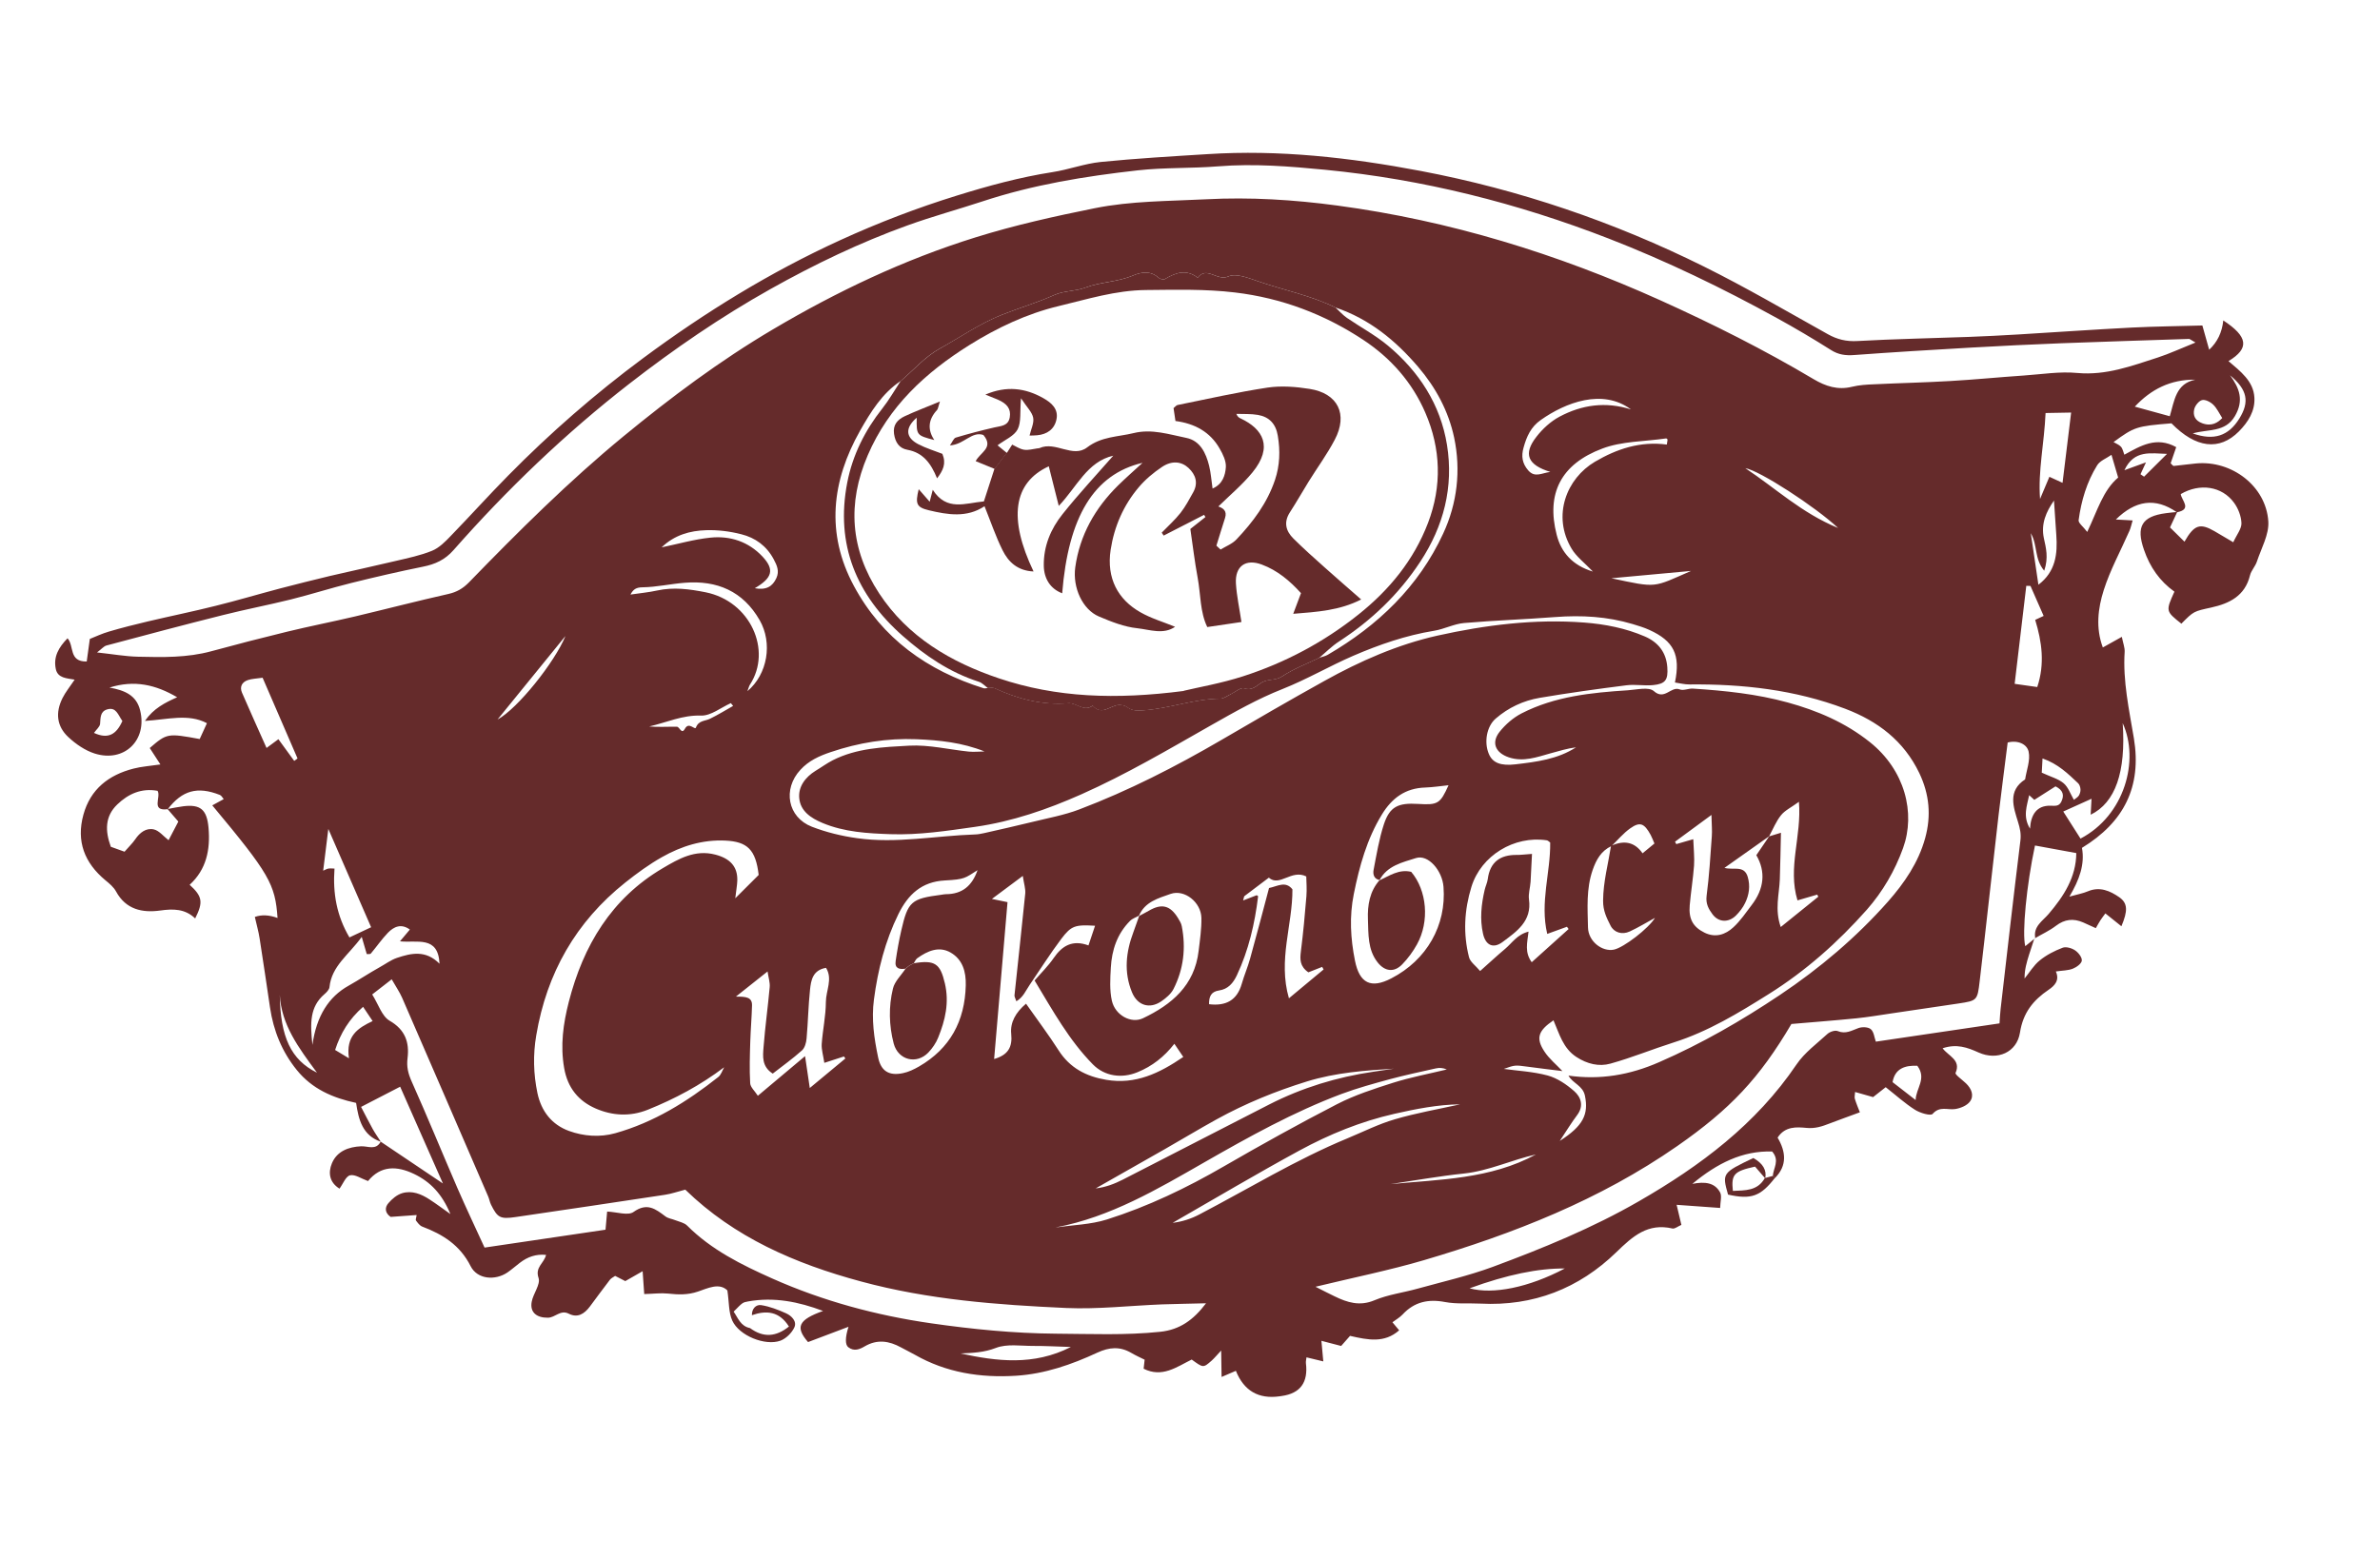 <?xml version="1.0" encoding="UTF-8"?> <svg xmlns="http://www.w3.org/2000/svg" width="148" height="97" viewBox="0 0 148 97" fill="none"><path d="M126.513 58.355C126.402 58.694 126.285 59.034 126.179 59.372C126.032 59.845 125.89 60.317 125.898 60.861C126.209 60.481 126.467 60.037 126.84 59.737C127.257 59.397 127.759 59.139 128.265 58.947C128.475 58.866 128.83 58.969 129.04 59.111C129.244 59.248 129.478 59.547 129.458 59.75C129.435 59.937 129.129 60.161 128.897 60.251C128.603 60.367 128.262 60.361 127.843 60.423C128.093 60.982 127.758 61.315 127.398 61.558C126.432 62.213 125.806 62.984 125.611 64.227C125.415 65.464 124.201 65.983 123.039 65.464C122.335 65.145 121.671 64.909 120.801 65.2C121.15 65.682 121.965 65.918 121.606 66.734C121.56 66.835 122.032 67.166 122.26 67.388C122.597 67.712 122.772 68.142 122.504 68.51C122.319 68.766 121.909 68.932 121.577 68.981C121.108 69.05 120.623 68.777 120.18 69.282C120.056 69.423 119.398 69.226 119.084 69.027C118.458 68.63 117.899 68.122 117.262 67.621C116.993 67.833 116.783 67.992 116.479 68.238C116.189 68.153 115.806 68.048 115.358 67.919C115.351 68.098 115.31 68.232 115.342 68.339C115.429 68.627 115.548 68.904 115.656 69.183C114.954 69.443 114.362 69.653 113.772 69.879C113.309 70.059 112.88 70.206 112.332 70.153C111.734 70.097 111.007 70.038 110.54 70.758C111.046 71.618 111.156 72.481 110.382 73.264C110.332 73.227 110.287 73.189 110.242 73.151C110.265 72.663 110.696 72.188 110.2 71.621C108.355 71.565 106.789 72.348 105.237 73.635C106.022 73.48 106.634 73.556 106.963 74.164C107.087 74.397 106.973 74.759 106.967 75.132C106 75.064 105.144 75.001 104.261 74.937C104.369 75.405 104.457 75.771 104.557 76.185C104.327 76.285 104.144 76.441 104.006 76.411C102.467 76.054 101.538 76.887 100.511 77.885C98.184 80.144 95.348 81.253 92.066 81.082C91.332 81.046 90.574 81.119 89.864 80.984C88.816 80.783 87.948 80.973 87.218 81.76C87.04 81.947 86.804 82.082 86.588 82.242C86.736 82.415 86.852 82.56 87.007 82.743C86.091 83.552 85.07 83.346 83.952 83.088C83.804 83.255 83.633 83.453 83.399 83.716C83.046 83.623 82.652 83.52 82.172 83.396C82.211 83.814 82.246 84.198 82.289 84.676C81.89 84.579 81.585 84.507 81.244 84.424C81.229 84.549 81.197 84.67 81.208 84.786C81.356 85.985 80.857 86.665 79.712 86.827C79.669 86.833 79.62 86.841 79.576 86.847C78.26 87.034 77.353 86.506 76.853 85.262C76.603 85.372 76.356 85.475 75.964 85.644C75.958 85.117 75.95 84.65 75.938 84.001C75.678 84.278 75.523 84.468 75.346 84.628C74.824 85.089 74.823 85.084 74.106 84.561C73.167 85.023 72.267 85.712 71.117 85.131C71.136 84.956 71.155 84.78 71.179 84.571C70.909 84.438 70.623 84.308 70.349 84.148C69.642 83.735 68.982 83.788 68.237 84.132C66.638 84.875 64.97 85.455 63.189 85.568C60.972 85.707 58.847 85.381 56.889 84.262C56.61 84.103 56.311 83.963 56.026 83.805C55.286 83.397 54.547 83.289 53.778 83.737C53.45 83.93 53.109 84.07 52.751 83.794C52.556 83.645 52.547 83.206 52.764 82.523C51.862 82.862 51.056 83.171 50.249 83.474C49.438 82.542 49.649 82.087 51.182 81.538C49.655 80.962 48.13 80.659 46.524 80.946C46.177 81.009 46.178 81.014 45.622 81.581C45.898 81.98 46.051 82.486 46.641 82.604C47.478 83.221 48.269 83.143 49.06 82.508C48.456 81.551 47.657 81.491 46.757 81.802C46.748 81.403 47.007 81.125 47.338 81.177C47.868 81.26 48.394 81.466 48.888 81.688C49.229 81.843 49.575 82.193 49.392 82.571C49.231 82.912 48.876 83.259 48.528 83.389C47.576 83.73 45.959 83.073 45.537 82.139C45.307 81.633 45.342 81.004 45.232 80.263C44.729 79.759 43.999 80.134 43.4 80.334C42.759 80.551 42.176 80.526 41.543 80.458C41.107 80.411 40.665 80.471 40.061 80.488C40.04 80.157 40.002 79.678 39.962 79.066C39.608 79.269 39.248 79.472 38.884 79.682C38.685 79.578 38.48 79.475 38.252 79.358C38.146 79.435 38.01 79.494 37.93 79.595C37.506 80.148 37.093 80.71 36.675 81.272C36.34 81.717 35.919 81.991 35.371 81.71C34.847 81.442 34.528 81.957 34.066 81.959C33.377 81.966 32.943 81.629 33.063 80.972C33.154 80.457 33.626 79.886 33.489 79.484C33.26 78.805 33.834 78.581 33.956 78.051C33.329 77.988 32.8 78.177 32.321 78.549C32.061 78.748 31.82 78.962 31.552 79.147C30.793 79.659 29.684 79.579 29.267 78.755C28.605 77.439 27.533 76.774 26.253 76.29C26.1 76.229 25.974 76.058 25.87 75.918C25.828 75.862 25.888 75.737 25.908 75.572C25.352 75.616 24.817 75.65 24.294 75.689C23.929 75.442 23.918 75.104 24.151 74.836C24.374 74.575 24.681 74.312 25.006 74.214C25.619 74.029 26.199 74.266 26.717 74.607C27.105 74.856 27.474 75.135 28.009 75.512C27.499 74.285 26.777 73.507 25.741 73.014C24.681 72.508 23.681 72.484 22.885 73.459C22.467 73.309 22.075 73.028 21.768 73.101C21.505 73.162 21.334 73.627 21.112 73.932C20.487 73.546 20.393 72.948 20.64 72.355C20.956 71.595 21.685 71.332 22.448 71.297C22.89 71.276 23.367 71.567 23.675 71.01C24.898 71.831 26.116 72.653 27.544 73.611C26.599 71.474 25.73 69.509 24.884 67.591C24.046 68.027 23.296 68.41 22.453 68.847C22.709 69.338 22.938 69.788 23.18 70.226C23.332 70.498 23.514 70.75 23.681 71.014C22.543 70.62 22.298 69.644 22.144 68.598C20.695 68.288 19.411 67.733 18.457 66.554C17.531 65.411 17.005 64.108 16.791 62.665C16.58 61.238 16.37 59.816 16.148 58.39C16.08 57.933 15.948 57.49 15.847 57.032C16.263 56.882 16.733 56.903 17.259 57.096C17.114 54.986 16.74 54.339 13.201 50.092C13.438 49.963 13.654 49.842 13.912 49.703C13.832 49.615 13.774 49.484 13.673 49.444C12.278 48.893 11.327 49.161 10.431 50.329C9.361 50.471 10.031 49.581 9.8 49.187C8.794 49.007 7.985 49.372 7.292 50.036C6.527 50.773 6.526 51.664 6.891 52.667C7.144 52.758 7.438 52.865 7.744 52.975C7.991 52.688 8.23 52.464 8.409 52.204C8.692 51.783 9.087 51.48 9.565 51.587C9.893 51.661 10.162 52.011 10.482 52.259C10.691 51.861 10.894 51.469 11.09 51.1C10.835 50.804 10.627 50.562 10.418 50.32C10.738 50.262 11.062 50.191 11.384 50.15C12.476 50.01 12.868 50.364 12.968 51.49C13.085 52.848 12.838 54.076 11.794 55.032C12.585 55.755 12.649 56.108 12.137 57.124C11.508 56.521 10.778 56.518 9.96 56.633C8.858 56.785 7.831 56.575 7.219 55.452C7.073 55.179 6.806 54.956 6.559 54.754C5.253 53.672 4.731 52.324 5.187 50.67C5.626 49.08 6.759 48.2 8.304 47.805C8.797 47.676 9.316 47.644 9.975 47.547C9.716 47.151 9.513 46.836 9.312 46.526C10.378 45.606 10.422 45.599 12.418 45.966C12.561 45.65 12.714 45.327 12.868 44.981C11.703 44.363 10.403 44.761 9.012 44.839C9.554 44.058 10.254 43.709 11.016 43.368C9.693 42.59 8.36 42.275 6.808 42.766C7.751 42.933 8.487 43.241 8.715 44.187C9.173 46.04 7.723 47.451 5.883 46.866C5.287 46.676 4.717 46.281 4.252 45.849C3.523 45.172 3.436 44.322 3.887 43.42C4.072 43.048 4.341 42.724 4.642 42.273C4.155 42.184 3.582 42.185 3.468 41.601C3.312 40.845 3.654 40.26 4.2 39.7C4.625 40.166 4.261 41.166 5.393 41.144C5.45 40.735 5.508 40.303 5.586 39.74C5.939 39.599 6.35 39.405 6.782 39.28C7.582 39.044 8.393 38.841 9.199 38.65C10.598 38.32 12.008 38.034 13.404 37.683C14.752 37.35 16.079 36.953 17.424 36.599C18.453 36.33 19.489 36.071 20.526 35.822C21.882 35.505 23.242 35.215 24.597 34.892C25.361 34.712 26.144 34.552 26.869 34.256C27.315 34.073 27.697 33.682 28.044 33.319C29.242 32.085 30.389 30.807 31.599 29.582C34.208 26.931 37.008 24.491 39.998 22.273C43.846 19.422 47.897 16.925 52.261 14.932C54.618 13.855 57.025 12.931 59.505 12.164C61.459 11.557 63.422 11.022 65.446 10.706C66.453 10.552 67.428 10.18 68.437 10.075C70.647 9.854 72.872 9.725 75.089 9.587C79.55 9.3 83.954 9.801 88.329 10.629C94.48 11.796 100.36 13.799 105.958 16.578C108.577 17.878 111.106 19.358 113.66 20.784C114.249 21.114 114.821 21.252 115.511 21.211C117.818 21.082 120.133 21.04 122.447 20.954C123.466 20.915 124.482 20.864 125.503 20.803C127.864 20.66 130.222 20.495 132.587 20.373C134.018 20.301 135.452 20.289 136.954 20.245C137.107 20.79 137.239 21.272 137.377 21.752C137.886 21.28 138.179 20.673 138.255 19.93C139.79 20.939 139.902 21.663 138.578 22.46C139.312 23.092 140.137 23.699 140.19 24.738C140.234 25.566 139.802 26.253 139.225 26.834C138.014 28.054 136.546 27.876 135.032 26.33C132.843 26.509 132.731 26.547 131.43 27.497C131.583 27.591 131.777 27.657 131.89 27.785C132.004 27.913 132.033 28.109 132.103 28.282C133.127 27.719 134.098 27.13 135.328 27.811C135.211 28.146 135.094 28.486 134.981 28.814C135.052 28.876 135.118 28.983 135.173 28.981C135.635 28.94 136.097 28.866 136.564 28.825C138.782 28.619 140.914 30.236 141.055 32.431C141.108 33.246 140.617 34.104 140.344 34.929C140.244 35.233 139.987 35.488 139.915 35.789C139.602 37.065 138.642 37.535 137.505 37.787C136.421 38.025 136.419 38.009 135.649 38.791C134.672 38.017 134.67 38.006 135.216 36.8C134.307 36.15 133.694 35.278 133.322 34.192C132.826 32.762 133.181 32.114 134.694 31.918C134.923 31.884 135.16 31.866 135.39 31.843C135.238 32.172 135.087 32.5 134.942 32.805C135.275 33.135 135.555 33.411 135.842 33.691C136.443 32.639 136.804 32.519 137.704 33.037C138.051 33.236 138.393 33.442 138.875 33.727C139.094 33.249 139.397 32.887 139.384 32.538C139.37 32.106 139.182 31.622 138.924 31.27C138.17 30.235 136.793 30.038 135.61 30.731C135.658 31.13 136.339 31.675 135.371 31.863C134.018 30.921 132.785 31.126 131.574 32.312C131.933 32.332 132.219 32.345 132.618 32.37C132.539 32.626 132.503 32.832 132.419 33.017C131.882 34.243 131.224 35.437 130.821 36.704C130.46 37.838 130.312 39.062 130.764 40.27C131.108 40.08 131.468 39.876 131.946 39.611C132.029 40.022 132.135 40.284 132.122 40.536C132.003 42.363 132.399 44.142 132.696 45.923C133.192 48.94 132.076 51.142 129.467 52.735C129.652 53.76 129.313 54.706 128.685 55.768C129.182 55.627 129.525 55.571 129.839 55.436C130.578 55.126 131.215 55.41 131.786 55.805C132.319 56.177 132.323 56.655 131.919 57.611C131.598 57.358 131.301 57.118 130.922 56.812C130.797 56.986 130.693 57.113 130.608 57.248C130.508 57.402 130.426 57.564 130.328 57.729C130.042 57.599 129.79 57.48 129.54 57.373C128.934 57.111 128.392 57.169 127.846 57.584C127.451 57.887 126.992 58.094 126.562 58.347C126.427 57.621 127.022 57.283 127.397 56.843C128.341 55.735 129.102 54.559 129.114 53.06C128.217 52.898 127.381 52.743 126.545 52.589C126.019 55.049 125.732 58.041 125.941 58.851C126.139 58.688 126.349 58.523 126.552 58.354L126.513 58.355ZM100.2 52.626C99.565 52.926 99.262 53.472 99.039 54.111C98.633 55.279 98.724 56.496 98.749 57.684C98.768 58.566 99.642 59.21 100.356 59.066C100.972 58.941 102.521 57.744 102.914 57.09C102.399 57.372 101.893 57.681 101.352 57.933C100.868 58.161 100.365 58.001 100.151 57.571C99.916 57.105 99.681 56.649 99.688 56.019C99.698 54.843 100.003 53.741 100.181 52.612C101.011 52.23 101.665 52.384 102.142 53.074C102.385 52.871 102.633 52.667 102.881 52.464C102.789 52.255 102.73 52.085 102.646 51.931C102.249 51.204 101.983 51.093 101.373 51.523C100.94 51.832 100.59 52.257 100.201 52.632L100.2 52.626ZM110.012 52.016C109.115 52.65 108.218 53.283 107.235 53.98C107.793 54.136 108.46 53.793 108.682 54.539C108.85 55.11 108.768 55.651 108.521 56.161C108.385 56.448 108.175 56.718 107.947 56.947C107.485 57.399 106.869 57.373 106.493 56.867C106.25 56.541 106.063 56.212 106.124 55.725C106.287 54.493 106.36 53.252 106.449 52.014C106.476 51.665 106.44 51.308 106.426 50.687C105.537 51.342 104.849 51.844 104.161 52.352C104.186 52.404 104.215 52.45 104.239 52.502C104.543 52.413 104.847 52.323 105.296 52.196C105.32 52.843 105.377 53.347 105.344 53.836C105.282 54.663 105.147 55.48 105.075 56.308C105.001 57.165 105.285 57.658 105.994 58.009C106.673 58.343 107.293 58.135 107.788 57.677C108.229 57.273 108.57 56.76 108.934 56.283C109.704 55.279 109.814 54.216 109.217 53.191C109.505 52.764 109.762 52.392 110.013 52.021C110.258 51.946 110.503 51.871 110.748 51.796C110.722 52.79 110.714 53.749 110.677 54.706C110.641 55.63 110.351 56.564 110.735 57.659C111.591 56.97 112.331 56.371 113.072 55.772C113.049 55.73 113.026 55.684 113.003 55.643C112.613 55.756 112.219 55.876 111.776 56.002C111.155 53.946 112.045 52.022 111.866 49.871C111.389 50.22 110.998 50.401 110.753 50.704C110.443 51.09 110.253 51.574 110.012 52.016ZM70.841 56.945C70.646 57.057 70.412 57.13 70.263 57.286C69.473 58.082 69.137 59.089 69.077 60.184C69.039 60.868 68.995 61.587 69.142 62.245C69.348 63.149 70.34 63.682 71.073 63.334C72.862 62.485 74.283 61.289 74.535 59.154C74.618 58.468 74.721 57.774 74.709 57.091C74.689 56.125 73.665 55.297 72.796 55.598C72.045 55.865 71.182 56.087 70.822 56.97L70.841 56.945ZM56.819 59.914C56.731 59.96 56.636 59.997 56.55 60.054C56.464 60.111 56.391 60.183 56.306 60.251C55.93 60.307 55.626 60.241 55.696 59.774C55.79 59.131 55.902 58.496 56.048 57.863C56.461 56.065 56.664 55.896 58.543 55.651C58.636 55.638 58.727 55.618 58.822 55.616C59.84 55.615 60.453 55.091 60.788 54.123C60.004 54.617 60.01 54.694 58.757 54.762C57.298 54.839 56.461 55.653 55.87 56.848C55.044 58.529 54.59 60.316 54.346 62.166C54.182 63.393 54.358 64.581 54.605 65.763C54.781 66.617 55.278 66.927 56.137 66.75C56.489 66.681 56.837 66.513 57.15 66.333C59.083 65.212 59.999 63.507 60.056 61.289C60.079 60.428 59.856 59.676 59.113 59.246C58.389 58.83 57.674 59.147 57.044 59.597C56.944 59.667 56.892 59.809 56.819 59.919L56.819 59.914ZM85.8 54.739C85.429 54.676 85.367 54.368 85.417 54.105C85.599 53.154 85.757 52.19 86.056 51.272C86.422 50.171 86.931 49.923 88.2 50.003C89.419 50.079 89.562 49.985 90.077 48.84C89.605 48.888 89.116 48.966 88.623 48.983C87.393 49.02 86.555 49.639 85.932 50.661C85 52.19 84.536 53.868 84.186 55.606C83.903 57.006 83.983 58.375 84.258 59.748C84.541 61.17 85.259 61.509 86.525 60.849C88.723 59.711 89.951 57.554 89.764 55.16C89.687 54.147 88.812 53.124 88.052 53.37C87.218 53.638 86.246 53.838 85.776 54.764L85.795 54.739L85.8 54.739ZM83.058 19.135C81.526 18.376 79.842 18.052 78.24 17.498C77.642 17.292 76.866 16.978 76.381 17.194C75.686 17.503 75.052 16.528 74.477 17.27C73.767 16.724 73.106 16.955 72.431 17.361C72.344 17.413 72.135 17.355 72.045 17.273C71.543 16.813 70.937 16.93 70.455 17.135C69.497 17.544 68.442 17.527 67.515 17.882C66.861 18.129 66.174 18.074 65.579 18.34C64.514 18.821 63.388 19.149 62.31 19.575C60.912 20.133 59.707 20.984 58.42 21.692C57.525 22.186 56.812 23.01 56.022 23.689C54.855 24.457 54.139 25.637 53.485 26.786C51.72 29.908 51.339 33.17 53.097 36.44C54.856 39.714 57.667 41.709 61.164 42.806C61.245 42.833 61.346 42.796 61.439 42.788C61.579 42.789 61.733 42.744 61.847 42.8C63.305 43.475 64.817 43.869 66.439 43.735C66.95 43.693 67.402 44.3 67.953 43.884C68.511 44.536 69.037 43.874 69.578 43.844C69.749 43.836 69.966 43.876 70.099 43.979C70.431 44.23 70.772 44.202 71.157 44.173C72.754 44.054 74.275 43.462 75.893 43.451C76.104 43.447 76.313 43.283 76.516 43.186C76.808 43.048 77.151 42.736 77.373 42.809C77.894 42.977 78.153 42.627 78.492 42.432C78.877 42.213 79.325 42.342 79.74 42.064C80.45 41.591 81.267 41.287 82.041 40.911C82.216 40.851 82.411 40.817 82.565 40.727C85.686 38.908 88.218 36.491 89.744 33.187C90.618 31.304 90.855 29.254 90.426 27.219C90.078 25.578 89.286 24.103 88.183 22.814C86.776 21.168 85.143 19.834 83.057 19.13L83.058 19.135ZM97.523 66.899C99.491 67.181 101.342 66.869 103.177 66.063C105.823 64.909 108.3 63.48 110.681 61.886C113.158 60.229 115.429 58.307 117.404 56.078C118.419 54.925 119.294 53.655 119.715 52.134C120.103 50.73 119.978 49.396 119.35 48.08C118.385 46.074 116.768 44.85 114.739 44.081C111.62 42.9 108.377 42.539 105.07 42.571C104.77 42.577 104.463 42.494 104.156 42.45C104.513 40.728 104.086 39.872 102.564 39.179C102.23 39.028 101.875 38.919 101.525 38.815C99.953 38.346 98.353 38.254 96.718 38.379C94.831 38.524 92.931 38.588 91.045 38.75C90.413 38.804 89.805 39.134 89.174 39.233C87.424 39.519 85.767 40.093 84.155 40.787C82.674 41.429 81.266 42.255 79.767 42.85C78.205 43.465 76.768 44.284 75.319 45.105C72.67 46.61 70.038 48.163 67.244 49.405C65.118 50.349 62.952 51.097 60.635 51.429C58.885 51.676 57.138 51.946 55.37 51.884C53.943 51.834 52.512 51.756 51.153 51.189C50.412 50.881 49.78 50.445 49.702 49.655C49.629 48.937 50.075 48.337 50.718 47.941C51.076 47.727 51.412 47.477 51.779 47.289C53.275 46.528 54.931 46.466 56.543 46.378C57.769 46.314 59.011 46.62 60.249 46.749C60.571 46.779 60.894 46.743 61.222 46.739C59.831 46.182 58.424 46.039 56.99 45.978C55.154 45.905 53.398 46.192 51.664 46.777C50.948 47.016 50.291 47.314 49.774 47.88C48.66 49.08 48.974 50.832 50.486 51.421C51.383 51.767 52.348 52.003 53.303 52.134C55.753 52.479 58.189 51.98 60.638 51.901C60.821 51.897 61.01 51.858 61.194 51.819C62.185 51.595 63.181 51.37 64.17 51.129C65.158 50.883 66.172 50.705 67.121 50.342C70.193 49.175 73.112 47.68 75.951 46.025C78.067 44.788 80.189 43.556 82.334 42.365C84.561 41.123 86.907 40.091 89.38 39.536C92.371 38.871 95.426 38.486 98.511 38.721C99.806 38.819 101.084 39.069 102.285 39.587C103.118 39.949 103.617 40.576 103.682 41.507C103.736 42.284 103.568 42.537 102.799 42.612C102.251 42.665 101.683 42.554 101.142 42.623C99.339 42.851 97.533 43.101 95.742 43.405C94.726 43.577 93.794 44.016 93.01 44.694C92.442 45.184 92.276 46.172 92.584 46.894C92.815 47.445 93.319 47.649 94.249 47.539C95.551 47.385 96.857 47.225 98.005 46.482C97.465 46.551 96.943 46.712 96.413 46.857C95.569 47.093 94.73 47.407 93.828 47.106C92.99 46.823 92.719 46.19 93.254 45.515C93.615 45.061 94.098 44.639 94.615 44.373C96.685 43.31 98.95 43.081 101.227 42.934C101.778 42.897 102.53 42.708 102.843 42.984C103.517 43.586 103.903 42.66 104.453 42.88C104.684 42.974 105.005 42.809 105.281 42.83C107.265 42.959 109.243 43.162 111.164 43.691C113.009 44.197 114.755 44.941 116.277 46.158C118.46 47.9 119.132 50.562 118.342 52.749C117.836 54.149 117.083 55.452 116.092 56.578C114.298 58.602 112.286 60.391 109.993 61.827C108.114 63.006 106.219 64.16 104.076 64.839C102.757 65.257 101.477 65.785 100.146 66.155C99.43 66.355 98.702 66.179 98.031 65.744C97.194 65.2 96.966 64.298 96.603 63.461C95.652 64.109 95.491 64.566 96.037 65.398C96.333 65.856 96.781 66.213 97.159 66.619C96.432 66.526 95.702 66.445 94.981 66.345C94.214 66.242 94.213 66.236 93.515 66.484C94.345 66.601 95.32 66.646 96.242 66.894C96.839 67.056 97.415 67.449 97.888 67.864C98.317 68.24 98.503 68.786 98.075 69.356C97.722 69.825 97.417 70.327 96.994 70.963C98.463 70.022 98.791 69.305 98.561 68.159C98.431 67.51 97.789 67.383 97.534 66.897L97.523 66.899ZM136.533 21.309C136.204 21.119 136.165 21.08 136.126 21.08C133.489 21.169 130.851 21.248 128.216 21.348C126.318 21.422 124.422 21.514 122.524 21.622C120.117 21.76 117.712 21.905 115.305 22.082C114.771 22.122 114.323 22.066 113.856 21.768C112.757 21.073 111.635 20.41 110.495 19.782C107.114 17.922 103.655 16.246 100.046 14.842C94.347 12.629 88.485 11.152 82.402 10.559C80.2 10.345 77.98 10.167 75.752 10.346C74.091 10.48 72.416 10.411 70.762 10.594C67.483 10.962 64.226 11.488 61.074 12.533C59.54 13.038 57.972 13.464 56.456 14.012C53.491 15.079 50.658 16.439 47.908 17.981C44.824 19.711 41.908 21.712 39.122 23.878C35.153 26.964 31.531 30.438 28.204 34.214C27.67 34.822 27.06 35.096 26.303 35.247C24.8 35.552 23.309 35.895 21.822 36.266C20.566 36.579 19.333 36.973 18.076 37.287C16.68 37.632 15.268 37.903 13.872 38.254C11.446 38.863 9.031 39.504 6.616 40.15C6.45 40.197 6.319 40.367 6.034 40.581C7.018 40.686 7.79 40.828 8.572 40.846C10.103 40.882 11.638 40.916 13.142 40.505C14.704 40.079 16.275 39.674 17.85 39.291C19.247 38.951 20.659 38.675 22.063 38.345C23.999 37.886 25.928 37.384 27.873 36.946C28.401 36.829 28.786 36.605 29.163 36.221C32.235 33.056 35.36 29.944 38.774 27.135C41.722 24.712 44.775 22.429 48.056 20.491C52.044 18.132 56.204 16.153 60.658 14.765C63.1 14.003 65.58 13.453 68.072 12.951C70.347 12.492 72.683 12.514 74.997 12.395C77.737 12.251 80.462 12.422 83.16 12.785C90.15 13.722 96.823 15.781 103.246 18.677C106.508 20.149 109.701 21.753 112.783 23.585C113.528 24.026 114.283 24.276 115.169 24.056C115.62 23.945 116.095 23.919 116.559 23.901C118.129 23.825 119.705 23.792 121.272 23.699C122.801 23.612 124.326 23.459 125.853 23.356C126.96 23.281 128.085 23.093 129.18 23.198C130.969 23.362 132.561 22.759 134.187 22.235C134.909 22 135.601 21.675 136.526 21.305L136.533 21.309ZM81.821 80.042C82.332 80.3 82.657 80.469 82.987 80.626C83.785 81.015 84.556 81.263 85.483 80.869C86.327 80.516 87.267 80.4 88.155 80.151C89.716 79.72 91.305 79.357 92.82 78.799C95.939 77.642 99.015 76.386 101.913 74.716C105.74 72.514 109.198 69.927 111.715 66.209C112.213 65.473 112.977 64.915 113.644 64.304C113.796 64.17 114.114 64.062 114.28 64.132C114.778 64.337 115.149 64.093 115.577 63.94C115.805 63.862 116.179 63.873 116.34 64.017C116.531 64.183 116.556 64.536 116.649 64.789L124.34 63.652C124.367 63.303 124.375 63.023 124.408 62.752C124.81 59.263 125.208 55.775 125.638 52.288C125.691 51.858 125.614 51.524 125.487 51.114C125.208 50.203 124.83 49.191 125.932 48.477C126.019 47.901 126.268 47.286 126.15 46.752C126.047 46.283 125.485 46.021 124.847 46.182C124.658 47.691 124.458 49.201 124.28 50.708C123.881 54.146 123.511 57.59 123.106 61.029C122.967 62.235 122.94 62.239 121.797 62.414C120.414 62.618 119.03 62.823 117.646 63.028C116.905 63.137 116.172 63.262 115.432 63.338C114.055 63.475 112.668 63.58 111.399 63.69C109.414 67.056 107.605 68.982 104.295 71.286C99.49 74.629 94.123 76.736 88.555 78.378C86.427 79.004 84.243 79.444 81.814 80.031L81.821 80.042ZM74.991 81.062C73.943 81.089 73.11 81.101 72.279 81.129C70.287 81.207 68.295 81.44 66.312 81.355C62.019 81.16 57.742 80.841 53.55 79.707C49.439 78.6 45.662 76.96 42.613 73.993C42.152 74.111 41.761 74.253 41.352 74.313C38.26 74.781 35.172 75.244 32.077 75.696C31.102 75.84 30.937 75.742 30.532 74.922C30.452 74.756 30.424 74.565 30.349 74.398C28.572 70.286 26.795 66.173 25.007 62.062C24.847 61.696 24.614 61.363 24.358 60.911C23.909 61.262 23.554 61.537 23.145 61.853C23.53 62.464 23.746 63.206 24.227 63.486C25.206 64.048 25.462 64.84 25.344 65.809C25.274 66.353 25.381 66.772 25.598 67.263C26.579 69.456 27.487 71.682 28.442 73.89C28.991 75.15 29.581 76.393 30.132 77.597L37.654 76.485C37.688 76.113 37.715 75.803 37.755 75.357C38.354 75.38 39.053 75.627 39.395 75.382C40.241 74.778 40.765 75.196 41.378 75.656C41.548 75.787 41.796 75.812 42.004 75.898C42.252 75.995 42.55 76.051 42.726 76.225C44.236 77.739 46.115 78.669 48.028 79.522C51.18 80.926 54.496 81.816 57.908 82.308C60.468 82.675 63.038 82.93 65.635 82.952C67.808 82.965 69.977 83.062 72.147 82.835C73.359 82.707 74.205 82.108 74.992 81.068L74.991 81.062ZM47.177 54.415C46.996 52.85 46.476 52.348 45.109 52.283C43.685 52.215 42.376 52.625 41.164 53.311C40.362 53.764 39.609 54.315 38.887 54.889C35.809 57.337 33.998 60.527 33.346 64.398C33.141 65.608 33.171 66.795 33.42 67.988C33.66 69.121 34.317 69.954 35.382 70.342C36.294 70.675 37.307 70.748 38.254 70.485C40.653 69.813 42.733 68.52 44.666 66.988C44.841 66.85 44.914 66.589 45.033 66.382C43.546 67.504 41.972 68.343 40.291 69.02C39.178 69.469 38.075 69.393 37.047 68.949C35.988 68.488 35.301 67.682 35.083 66.434C34.834 65.013 35.025 63.671 35.37 62.317C36.271 58.81 38.02 55.88 41.215 53.999C42.199 53.42 43.213 52.825 44.48 53.155C45.383 53.389 45.874 53.884 45.849 54.767C45.839 55.075 45.778 55.379 45.723 55.871C46.285 55.309 46.703 54.897 47.178 54.42L47.177 54.415ZM61.807 65.873C62.678 65.622 62.969 65.144 62.882 64.294C62.813 63.598 63.155 62.974 63.803 62.427C64.515 63.441 65.207 64.357 65.822 65.318C66.526 66.427 67.544 66.951 68.789 67.162C70.611 67.471 72.091 66.757 73.583 65.74C73.369 65.421 73.214 65.199 73.028 64.921C72.396 65.732 71.653 66.315 70.734 66.69C69.764 67.09 68.697 66.953 67.957 66.199C66.489 64.707 65.486 62.891 64.336 60.985C64.749 60.506 65.187 60.079 65.526 59.584C66.052 58.816 66.698 58.437 67.687 58.803C67.833 58.358 67.961 57.983 68.096 57.579C66.867 57.51 66.624 57.562 65.996 58.396C65.298 59.323 64.68 60.305 64.026 61.264C63.788 61.611 63.627 62.03 63.202 62.277C63.133 62.075 63.076 61.989 63.086 61.904C63.308 59.795 63.542 57.69 63.754 55.582C63.783 55.288 63.676 54.981 63.602 54.48C62.875 55.022 62.299 55.452 61.682 55.911C62.003 55.975 62.256 56.032 62.652 56.112C62.375 59.36 62.098 62.568 61.819 65.877L61.807 65.873ZM96.214 58.086C95.751 56.117 96.425 54.275 96.398 52.403C96.33 52.358 96.262 52.273 96.177 52.264C94.168 51.965 92.103 53.205 91.501 55.159C91.056 56.594 90.975 58.076 91.353 59.545C91.43 59.834 91.764 60.063 92.041 60.395C92.641 59.861 93.111 59.424 93.602 59.012C94.027 58.654 94.344 58.123 95.052 57.946C94.972 58.643 94.796 59.225 95.25 59.848C96.051 59.129 96.798 58.456 97.544 57.784C97.51 57.739 97.475 57.688 97.44 57.643C97.076 57.775 96.711 57.907 96.22 58.085L96.214 58.086ZM45.764 61.988C46.387 61.985 46.781 62.016 46.764 62.542C46.745 63.279 46.681 64.012 46.657 64.751C46.63 65.623 46.599 66.502 46.65 67.374C46.664 67.622 46.938 67.86 47.127 68.155C48.137 67.304 49.039 66.553 50.063 65.689L50.356 67.672C51.179 66.988 51.873 66.412 52.568 65.836C52.539 65.796 52.51 65.75 52.482 65.71C52.121 65.83 51.76 65.944 51.261 66.107C51.192 65.644 51.077 65.283 51.098 64.934C51.159 64.063 51.353 63.194 51.357 62.319C51.359 61.617 51.797 60.89 51.366 60.197C50.536 60.342 50.434 60.969 50.371 61.557C50.264 62.57 50.248 63.585 50.157 64.595C50.135 64.854 50.048 65.173 49.871 65.333C49.296 65.847 48.662 66.302 48.053 66.776C47.358 66.334 47.436 65.693 47.483 65.107C47.579 63.868 47.752 62.629 47.864 61.394C47.889 61.112 47.789 60.815 47.731 60.423C47.069 60.949 46.491 61.407 45.759 61.989L45.764 61.988ZM65.677 76.344C66.728 76.189 67.827 76.166 68.827 75.851C71.385 75.044 73.791 73.887 76.114 72.541C78.432 71.202 80.772 69.899 83.151 68.673C84.248 68.11 85.443 67.722 86.629 67.346C87.719 67.001 88.851 66.79 89.969 66.519C89.731 66.415 89.501 66.404 89.285 66.453C88.337 66.665 87.387 66.867 86.456 67.116C85.434 67.395 84.406 67.675 83.42 68.043C80.43 69.165 77.648 70.717 74.882 72.3C71.962 73.974 69.049 75.695 65.676 76.339L65.677 76.344ZM78.153 55.685C78.153 55.685 78.237 55.729 78.235 55.751C78.029 57.446 77.649 59.094 76.917 60.655C76.684 61.152 76.366 61.522 75.81 61.604C75.287 61.681 75.18 62.009 75.185 62.459C76.234 62.587 76.925 62.218 77.219 61.19C77.369 60.661 77.594 60.149 77.738 59.621C78.145 58.158 78.529 56.687 78.915 55.233C79.455 55.12 79.939 54.776 80.369 55.313C80.384 57.526 79.46 59.706 80.152 62.092C80.965 61.415 81.64 60.859 82.308 60.298C82.278 60.247 82.248 60.19 82.218 60.139C81.919 60.261 81.613 60.378 81.361 60.477C80.82 60.1 80.835 59.67 80.895 59.176C81.039 58.036 81.147 56.89 81.239 55.741C81.274 55.302 81.237 54.862 81.23 54.512C80.305 54.053 79.575 55.18 78.903 54.589C78.383 54.983 77.886 55.352 77.391 55.731C77.351 55.759 77.352 55.843 77.304 56.006C77.63 55.88 77.883 55.781 78.147 55.681L78.153 55.685ZM22.493 58.276C21.675 59.404 20.623 60.083 20.489 61.395C20.473 61.553 20.309 61.722 20.175 61.836C19.262 62.622 19.282 63.627 19.428 64.991C19.676 63.201 20.439 61.998 21.678 61.308C22.326 60.945 22.944 60.531 23.597 60.167C23.963 59.968 24.302 59.706 24.69 59.577C25.575 59.279 26.481 59.078 27.332 59.943C27.248 58.169 25.93 58.664 24.872 58.548C25.137 58.236 25.321 58.014 25.487 57.817C24.956 57.428 24.496 57.629 24.12 58.019C23.734 58.421 23.418 58.885 23.058 59.311C23.02 59.356 22.911 59.333 22.807 59.343C22.729 59.081 22.652 58.82 22.492 58.265L22.493 58.276ZM90.768 68.688C89.412 68.705 88.066 68.971 86.714 69.276C84.614 69.754 82.671 70.548 80.811 71.557C78.153 73.002 75.548 74.551 72.921 76.058C73.517 75.987 74.075 75.804 74.586 75.534C77.645 73.935 80.6 72.123 83.799 70.798C84.775 70.392 85.728 69.912 86.737 69.618C88.059 69.228 89.427 68.992 90.774 68.693L90.768 68.688ZM86.754 66.465C84.901 66.578 83.067 66.71 81.267 67.265C79.314 67.871 77.451 68.631 75.67 69.612C74.578 70.213 73.511 70.861 72.427 71.478C70.996 72.296 69.562 73.104 68.135 73.916C68.759 73.846 69.311 73.63 69.834 73.364C72.872 71.813 75.902 70.24 78.94 68.689C80.974 67.653 83.131 66.995 85.386 66.662C85.844 66.594 86.296 66.527 86.754 66.459L86.754 66.465ZM126.257 36.444C126.173 36.44 126.09 36.441 126.005 36.437C125.765 38.465 125.524 40.488 125.281 42.533C125.828 42.614 126.225 42.666 126.686 42.732C127.168 41.291 126.976 39.917 126.558 38.554C126.756 38.463 126.917 38.384 127.084 38.309C126.808 37.687 126.538 37.065 126.262 36.438L126.257 36.444ZM20.416 51.564C20.29 52.596 20.196 53.355 20.097 54.155C20.254 54.087 20.33 54.037 20.418 54.024C20.537 54.006 20.668 54.02 20.801 54.023C20.689 55.559 20.935 56.959 21.73 58.305C22.214 58.078 22.619 57.884 23.078 57.672C22.218 55.695 21.375 53.76 20.422 51.569L20.416 51.564ZM18.292 47.33C18.363 47.281 18.433 47.226 18.503 47.176C17.778 45.508 17.058 43.839 16.33 42.154C15.944 42.211 15.66 42.214 15.406 42.302C15.046 42.427 14.894 42.717 15.047 43.078C15.537 44.208 16.043 45.33 16.575 46.521C16.886 46.291 17.092 46.138 17.313 45.977C17.649 46.44 17.976 46.882 18.298 47.329L18.292 47.33ZM127.204 25.683C127.122 27.577 126.728 29.277 126.86 31.034C127.049 30.582 127.243 30.125 127.441 29.656C127.703 29.773 127.907 29.871 128.259 30.031C128.431 28.597 128.604 27.207 128.793 25.66C128.215 25.668 127.777 25.677 127.205 25.689L127.204 25.683ZM103.65 27.657C103.682 27.424 103.703 27.377 103.691 27.334C103.687 27.307 103.631 27.265 103.603 27.269C102.274 27.466 100.862 27.435 99.639 27.9C97.071 28.864 96.139 30.694 96.803 33.267C97.08 34.351 97.78 35.166 99.056 35.551C98.529 35 98.029 34.628 97.733 34.132C96.498 32.071 97.42 29.759 99.181 28.719C100.538 27.923 101.991 27.43 103.654 27.651L103.65 27.657ZM46.469 42.997C47.742 41.93 48.05 39.991 47.24 38.575C46.205 36.769 44.589 36.083 42.576 36.247C41.701 36.316 40.829 36.517 39.957 36.529C39.557 36.532 39.375 36.659 39.206 36.98C39.772 36.896 40.327 36.847 40.866 36.728C41.885 36.505 42.873 36.638 43.883 36.839C46.654 37.398 48.028 40.44 46.636 42.583C46.577 42.675 46.555 42.79 46.474 42.996L46.469 42.997ZM129.376 52.159C132.125 50.717 133.055 47.295 132 44.98C132.206 48.028 131.545 49.923 130.008 50.674C130.026 50.376 130.043 50.079 130.062 49.681C129.394 49.98 128.836 50.235 128.304 50.475C128.68 51.065 128.999 51.563 129.376 52.159ZM129.796 33.082C130.437 31.735 130.777 30.499 131.717 29.703C131.572 29.212 131.447 28.78 131.302 28.289C130.979 28.515 130.588 28.656 130.413 28.938C129.766 29.98 129.421 31.15 129.259 32.354C129.235 32.53 129.54 32.747 129.796 33.087L129.796 33.082ZM46.923 36.584C47.645 36.722 48.044 36.48 48.282 35.949C48.476 35.525 48.317 35.165 48.109 34.778C47.663 33.948 46.966 33.444 46.093 33.228C45.388 33.048 44.639 32.953 43.913 32.977C42.916 33.008 41.952 33.267 41.143 34.044C42.207 33.825 43.173 33.543 44.16 33.442C45.404 33.308 46.546 33.69 47.418 34.619C48.172 35.426 48.037 35.947 46.93 36.589L46.923 36.584ZM101.416 25.461C99.647 24.152 97.351 25.037 95.814 26.122C95.198 26.552 94.931 27.154 94.743 27.839C94.589 28.379 94.66 28.825 95.03 29.255C95.446 29.733 95.862 29.421 96.408 29.352C94.985 28.916 94.712 28.233 95.54 27.17C95.923 26.674 96.428 26.209 96.98 25.916C98.368 25.176 99.845 24.964 101.422 25.465L101.416 25.461ZM59.727 84.182C61.976 84.668 64.268 84.963 66.593 83.779C65.726 83.752 64.985 83.711 64.251 83.714C63.472 83.717 62.615 83.571 61.926 83.84C61.194 84.121 60.513 84.149 59.727 84.182ZM97.304 78.899C95.665 78.878 93.692 79.288 91.386 80.13C92.841 80.527 95.058 80.083 97.304 78.899ZM127.726 31.134C127.24 31.834 126.905 32.58 127.099 33.481C127.223 34.058 127.399 34.683 127.119 35.498C126.489 34.74 126.725 33.926 126.284 33.161L126.758 36.37C127.834 35.554 127.955 34.451 127.871 33.278C127.82 32.561 127.776 31.85 127.727 31.139L127.726 31.134ZM136.523 23.615C134.956 23.597 133.762 24.218 132.752 25.292C133.529 25.505 134.226 25.697 134.927 25.889C135.219 24.922 135.295 23.858 136.523 23.615ZM95.51 71.805C94.011 72.138 92.599 72.826 91.026 72.992C89.502 73.15 87.984 73.425 86.47 73.649C89.543 73.356 92.681 73.343 95.51 71.805ZM119.231 66.289C118.48 66.255 117.84 66.445 117.689 67.307C118.192 67.7 118.645 68.051 119.123 68.42C119.142 67.688 119.828 67.091 119.231 66.294L119.231 66.289ZM114.302 32.84C112.874 31.504 109.415 29.265 108.53 29.118C110.443 30.383 112.014 31.898 114.302 32.84ZM21.7 65.824C21.494 64.43 22.256 63.939 23.172 63.508C22.95 63.174 22.78 62.926 22.579 62.622C21.707 63.385 21.179 64.259 20.839 65.306C21.065 65.445 21.254 65.556 21.7 65.824ZM30.937 44.754C32.19 44.079 34.5 41.182 35.162 39.559C33.809 41.217 32.462 42.875 30.937 44.754ZM126.236 51.549C126.284 50.668 126.655 50.095 127.504 50.114C127.811 50.119 128.035 50.164 128.185 49.858C128.376 49.457 128.296 49.146 127.822 48.91C127.399 49.178 126.947 49.468 126.504 49.75C126.381 49.635 126.279 49.544 126.183 49.458C126.052 50.118 125.766 50.778 126.241 51.548L126.236 51.549ZM45.59 43.906C45.542 43.847 45.495 43.787 45.448 43.733C44.831 44.008 44.202 44.529 43.597 44.507C42.434 44.468 41.441 44.943 40.369 45.185C40.949 45.233 41.522 45.193 42.097 45.202C42.259 45.206 42.383 45.711 42.593 45.324C42.838 44.87 43.21 45.427 43.274 45.256C43.445 44.797 43.844 44.86 44.155 44.703C44.643 44.464 45.112 44.177 45.59 43.906ZM138.668 23.332C139.268 24.15 139.547 24.905 138.978 25.88C138.374 26.91 137.32 26.676 136.355 26.958C137.676 27.425 138.582 27.113 139.252 26.034C139.899 24.992 139.76 24.239 138.669 23.337L138.668 23.332ZM126.973 48.061C127.528 48.319 127.997 48.438 128.328 48.718C128.614 48.959 128.748 49.379 128.964 49.748C129.074 49.66 129.203 49.59 129.271 49.486C129.338 49.376 129.383 49.23 129.375 49.097C129.366 48.965 129.32 48.805 129.23 48.718C128.602 48.126 127.982 47.511 127.014 47.175C126.997 47.545 126.979 47.804 126.967 48.062L126.973 48.061ZM105.156 35.511C103.388 35.673 101.888 35.811 100.202 35.966C103.082 36.581 102.767 36.555 105.156 35.511ZM17.398 61.874C17.436 64.501 18.09 65.918 19.712 66.719C18.57 65.168 17.497 63.746 17.398 61.874ZM138.189 26.002C137.994 25.697 137.853 25.384 137.626 25.167C137.451 24.998 137.131 24.834 136.933 24.885C136.729 24.938 136.495 25.234 136.445 25.464C136.362 25.843 136.499 26.163 136.946 26.325C137.535 26.544 137.924 26.28 138.189 26.002ZM133.106 29.498C133.181 29.548 133.255 29.598 133.329 29.648C133.805 29.177 134.28 28.701 134.756 28.23C133.75 28.206 132.716 27.952 132.106 29.245C132.639 29.049 132.994 28.924 133.448 28.757C133.296 29.085 133.199 29.295 133.106 29.498ZM7.61 44.846C7.335 44.453 7.224 43.962 6.669 44.122C6.221 44.255 6.256 44.645 6.223 45.023C6.206 45.209 5.991 45.375 5.844 45.586C6.734 45.994 7.238 45.675 7.61 44.846Z" fill="#652B2B"></path><path d="M109.749 73.273C109.915 73.226 110.081 73.184 110.242 73.139C110.286 73.177 110.331 73.214 110.381 73.252C109.484 74.414 108.902 74.622 107.458 74.302C107.083 72.971 107.097 72.952 109.031 72.026C109.63 72.364 109.876 72.786 109.769 73.292C109.561 73.05 109.346 72.803 109.138 72.561C107.833 72.849 107.649 73.037 107.758 74.073C108.515 74.034 109.291 74.086 109.749 73.267L109.749 73.273Z" fill="#652B2B"></path><path d="M56.022 23.69C56.813 23.016 57.526 22.192 58.421 21.693C59.707 20.979 60.911 20.128 62.311 19.576C63.389 19.149 64.515 18.821 65.579 18.341C66.174 18.075 66.862 18.129 67.515 17.882C68.443 17.534 69.497 17.545 70.455 17.136C70.937 16.931 71.543 16.814 72.045 17.274C72.135 17.355 72.35 17.412 72.431 17.361C73.106 16.956 73.768 16.724 74.477 17.27C75.052 16.529 75.681 17.504 76.381 17.195C76.867 16.978 77.642 17.292 78.241 17.499C79.842 18.052 81.527 18.377 83.058 19.136C83.29 19.352 83.499 19.594 83.759 19.772C84.601 20.349 85.514 20.838 86.294 21.485C88.243 23.106 89.577 25.163 89.982 27.675C90.402 30.29 89.777 32.726 88.313 34.947C86.985 36.963 85.288 38.583 83.272 39.895C82.825 40.183 82.443 40.574 82.032 40.918C81.258 41.294 80.44 41.599 79.731 42.071C79.321 42.349 78.868 42.221 78.483 42.44C78.144 42.634 77.889 42.984 77.364 42.816C77.141 42.743 76.799 43.061 76.507 43.194C76.298 43.291 76.089 43.456 75.883 43.458C74.271 43.469 72.744 44.062 71.147 44.181C70.762 44.21 70.421 44.238 70.089 43.987C69.957 43.884 69.745 43.843 69.568 43.852C69.027 43.882 68.501 44.544 67.943 43.892C67.392 44.307 66.941 43.701 66.429 43.743C64.807 43.877 63.295 43.477 61.838 42.807C61.725 42.757 61.569 42.797 61.43 42.795C61.243 42.662 61.075 42.469 60.871 42.405C59.065 41.826 57.537 40.788 56.142 39.558C53.256 37.018 51.938 33.867 52.687 30.011C53.019 28.303 53.784 26.776 54.872 25.401C55.294 24.866 55.634 24.265 56.011 23.691L56.022 23.69ZM73.617 42.964C74.515 42.748 75.942 42.503 77.302 42.063C79.916 41.22 82.321 39.94 84.472 38.225C86.394 36.694 87.918 34.838 88.801 32.525C89.675 30.231 89.604 27.909 88.632 25.665C87.82 23.786 86.496 22.284 84.805 21.16C82.379 19.548 79.697 18.536 76.796 18.191C74.965 17.972 73.119 18.022 71.273 18.039C69.361 18.055 67.607 18.615 65.827 19.039C63.87 19.507 62.007 20.383 60.269 21.47C57.544 23.181 55.266 25.276 53.962 28.314C52.669 31.316 52.88 34.174 54.662 36.894C56.452 39.624 59.132 41.187 62.132 42.196C65.699 43.394 69.386 43.523 73.613 42.976L73.617 42.964Z" fill="#652B2B"></path><path d="M56.819 59.913C58.149 59.689 58.471 59.947 58.756 61.158C59.038 62.352 58.783 63.447 58.342 64.531C58.208 64.868 57.989 65.19 57.738 65.455C57.002 66.232 55.851 65.94 55.575 64.907C55.28 63.776 55.254 62.616 55.527 61.491C55.633 61.041 56.039 60.663 56.307 60.256C56.386 60.189 56.465 60.116 56.551 60.059C56.632 60.002 56.726 59.966 56.82 59.919L56.819 59.913Z" fill="#652B2B"></path><path d="M85.78 54.758C86.406 54.471 86.994 54.044 87.756 54.227C88.733 55.379 88.912 57.306 88.112 58.744C87.866 59.187 87.555 59.611 87.203 59.975C86.696 60.501 86.118 60.43 85.666 59.857C85.042 59.064 85.099 58.093 85.065 57.185C85.031 56.316 85.168 55.433 85.799 54.733L85.78 54.758Z" fill="#652B2B"></path><path d="M95.267 53.106C95.233 53.779 95.211 54.311 95.179 54.844C95.155 55.21 95.032 55.584 95.079 55.939C95.269 57.297 94.316 57.933 93.434 58.593C92.862 59.017 92.385 58.803 92.223 58.081C92.015 57.166 92.114 56.25 92.325 55.344C92.375 55.12 92.488 54.903 92.516 54.681C92.654 53.62 93.283 53.166 94.314 53.174C94.543 53.179 94.772 53.146 95.268 53.111L95.267 53.106Z" fill="#652B2B"></path><path d="M70.823 56.976C71.025 56.868 71.227 56.772 71.427 56.653C72.236 56.177 72.767 56.304 73.259 57.111C73.355 57.27 73.457 57.433 73.488 57.606C73.756 58.964 73.6 60.284 72.975 61.512C72.815 61.825 72.502 62.083 72.204 62.288C71.486 62.773 70.733 62.539 70.396 61.726C69.876 60.467 70.014 59.217 70.481 57.973C70.609 57.631 70.725 57.291 70.847 56.95L70.829 56.975L70.823 56.976Z" fill="#652B2B"></path><path d="M62.613 28.169C62.708 28.021 62.803 27.874 62.943 27.653C63.152 27.75 63.407 27.929 63.68 27.972C63.943 28.017 64.235 27.924 64.508 27.889C64.552 27.882 64.608 27.885 64.644 27.869C65.636 27.422 66.71 28.515 67.605 27.826C68.5 27.143 69.518 27.176 70.496 26.937C71.629 26.658 72.707 27.022 73.775 27.237C74.63 27.411 74.993 28.175 75.189 28.97C75.299 29.416 75.329 29.879 75.403 30.386C76.031 30.115 76.195 29.562 76.23 29.05C76.252 28.674 76.045 28.248 75.843 27.9C75.249 26.857 74.288 26.343 73.096 26.185L72.977 25.384C73.082 25.302 73.146 25.209 73.222 25.192C75.087 24.816 76.95 24.391 78.828 24.107C79.678 23.982 80.585 24.053 81.44 24.189C83.201 24.468 83.838 25.766 82.999 27.354C82.526 28.259 81.914 29.089 81.374 29.96C80.984 30.591 80.618 31.24 80.214 31.862C79.811 32.484 79.958 33.03 80.434 33.5C81.06 34.12 81.721 34.712 82.381 35.299C83.106 35.949 83.846 36.586 84.645 37.286C83.294 37.975 81.926 38.055 80.419 38.178C80.603 37.694 80.738 37.323 80.902 36.893C80.216 36.131 79.441 35.478 78.468 35.115C77.46 34.735 76.791 35.218 76.856 36.294C76.904 37.072 77.074 37.843 77.199 38.687L75.074 39.001C74.618 38.061 74.669 36.974 74.478 35.944C74.29 34.937 74.172 33.919 74.022 32.9C74.365 32.627 74.659 32.394 74.959 32.16C74.93 32.115 74.906 32.068 74.877 32.022C74.039 32.452 73.201 32.883 72.363 33.312C72.32 33.252 72.284 33.191 72.241 33.13C72.637 32.721 73.065 32.34 73.412 31.899C73.721 31.503 73.96 31.05 74.206 30.608C74.517 30.038 74.358 29.527 73.906 29.104C73.467 28.696 72.868 28.634 72.26 29.042C71.728 29.398 71.218 29.825 70.811 30.308C69.863 31.428 69.289 32.743 69.065 34.201C68.798 35.971 69.522 37.289 70.913 38.08C71.583 38.465 72.35 38.686 73.073 38.985C72.346 39.488 71.502 39.162 70.727 39.076C69.913 38.991 69.103 38.671 68.336 38.344C67.321 37.915 66.691 36.556 66.865 35.283C67.147 33.276 68.097 31.605 69.53 30.191C69.977 29.752 70.45 29.337 71.048 28.787C68.013 29.497 66.432 32.163 66.052 36.901C65.321 36.625 64.922 35.999 64.908 35.188C64.889 33.967 65.343 32.892 66.076 31.977C67.076 30.721 68.177 29.545 69.229 28.343C67.602 28.712 66.958 30.299 65.839 31.466C65.608 30.548 65.418 29.786 65.219 29.003C63.009 30.02 62.691 32.238 64.271 35.544C63.285 35.501 62.71 34.962 62.345 34.226C61.917 33.365 61.608 32.442 61.222 31.486C60.127 32.216 58.935 32.019 57.757 31.737C56.979 31.552 56.911 31.322 57.13 30.427C57.31 30.629 57.478 30.826 57.812 31.206C57.879 30.94 57.926 30.771 58.004 30.465C58.871 31.817 60.024 31.291 61.183 31.186C61.398 30.531 61.618 29.841 61.84 29.157C62.092 28.825 62.349 28.492 62.6 28.16L62.613 28.169ZM75.645 33.941L75.898 34.181C76.235 33.976 76.63 33.828 76.89 33.55C77.916 32.469 78.804 31.286 79.287 29.845C79.588 28.944 79.616 28.043 79.461 27.109C79.34 26.364 78.93 25.929 78.222 25.806C77.782 25.731 77.33 25.759 76.882 25.742C76.962 25.942 77.063 25.988 77.165 26.034C78.529 26.679 79.188 27.784 77.888 29.378C77.251 30.157 76.463 30.814 75.763 31.502C76.033 31.595 76.33 31.757 76.177 32.225C75.993 32.792 75.822 33.363 75.644 33.93L75.645 33.941Z" fill="#652B2B"></path><path d="M62.612 28.169L61.853 29.166C61.48 29.015 61.112 28.864 60.673 28.684C60.948 28.131 61.826 27.856 61.151 27.054C60.424 26.806 59.943 27.656 59.07 27.702C59.227 27.484 59.304 27.255 59.438 27.218C60.232 26.979 61.031 26.771 61.838 26.585C62.248 26.491 62.699 26.497 62.792 25.955C62.877 25.441 62.638 25.103 62.021 24.844C61.807 24.753 61.595 24.673 61.275 24.542C62.594 23.98 63.758 24.131 64.881 24.766C65.391 25.052 65.833 25.444 65.695 26.093C65.568 26.696 65.114 27.02 64.488 27.073C64.351 27.088 64.217 27.085 64.023 27.092C64.11 26.7 64.314 26.314 64.248 25.979C64.179 25.627 63.851 25.325 63.491 24.771C63.416 25.623 63.514 26.248 63.281 26.706C63.064 27.122 62.492 27.352 62.031 27.698C62.221 27.854 62.422 28.013 62.62 28.179L62.612 28.169Z" fill="#652B2B"></path><path d="M58.091 27.368C56.996 27.079 56.989 27.069 57.006 25.981C56.28 26.606 56.297 27.205 57.099 27.626C57.582 27.878 58.117 28.038 58.602 28.228C58.853 28.836 58.648 29.256 58.271 29.752C57.893 28.817 57.394 28.15 56.427 27.976C55.913 27.885 55.673 27.509 55.597 26.991C55.513 26.425 55.811 26.102 56.253 25.892C56.908 25.584 57.584 25.334 58.449 24.972C58.342 25.299 58.333 25.429 58.271 25.499C57.724 26.092 57.665 26.713 58.095 27.362L58.091 27.368Z" fill="#652B2B"></path></svg> 